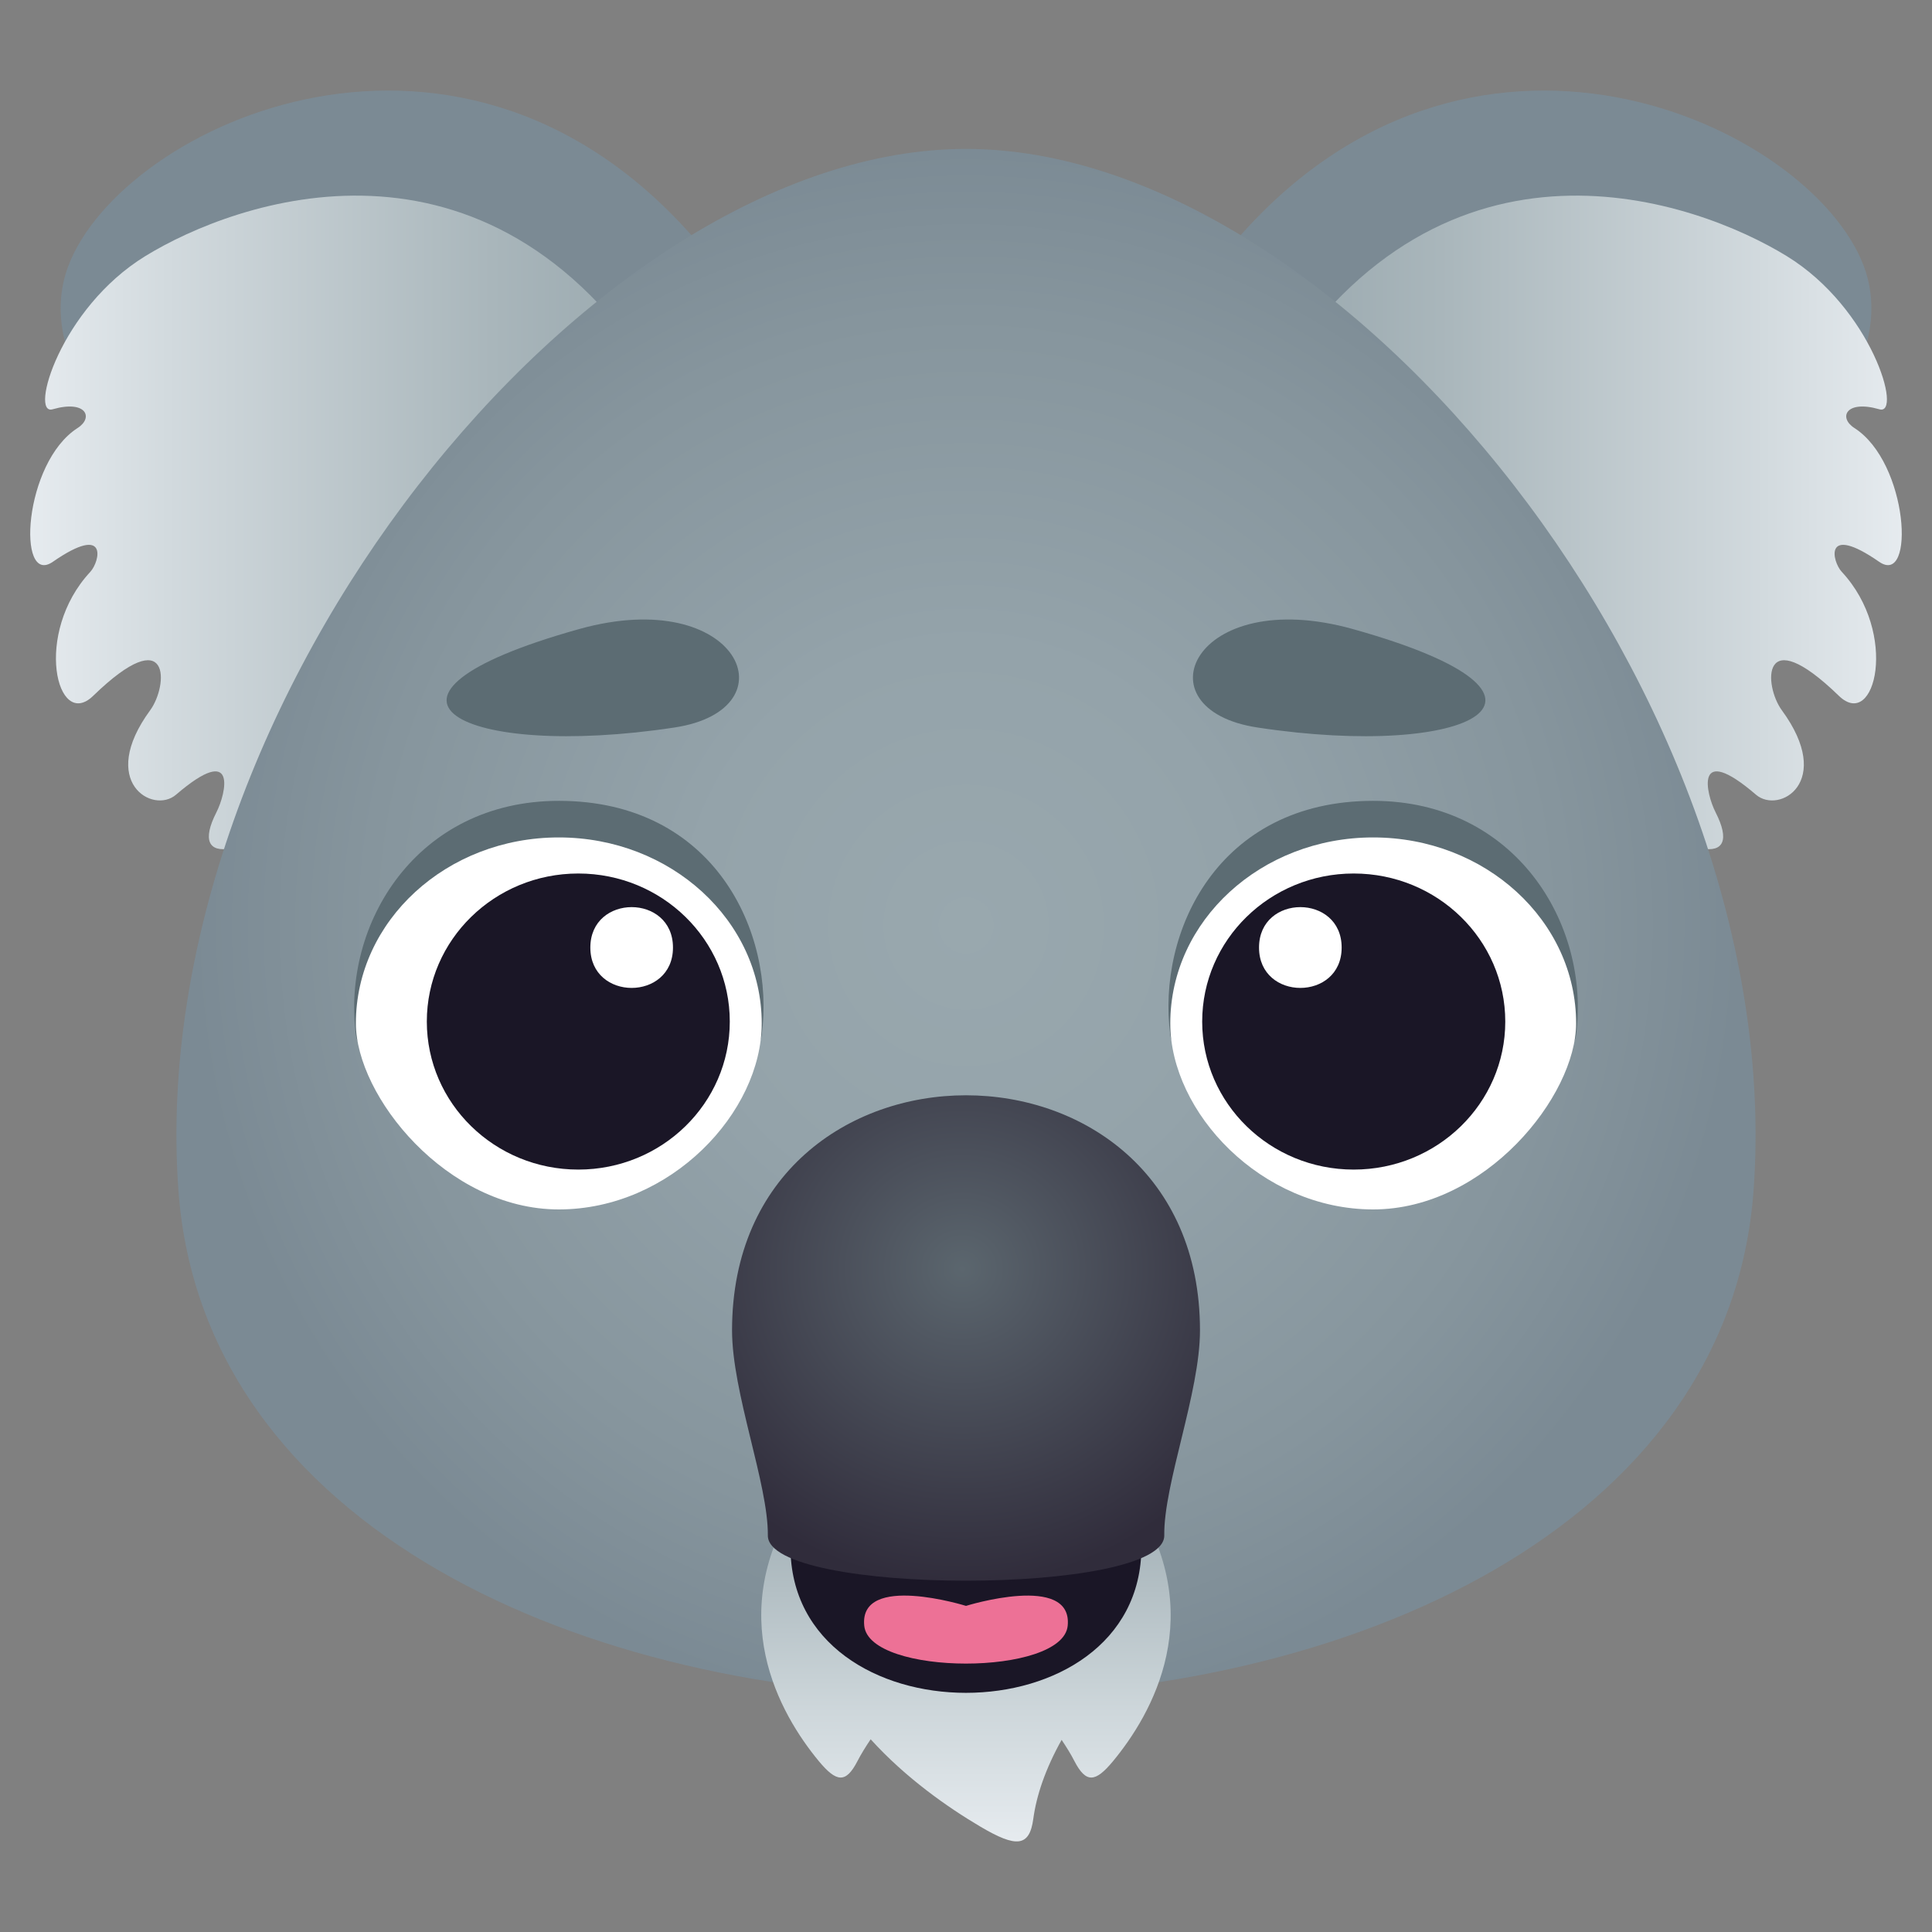 <?xml version="1.0" encoding="utf-8"?>
<!-- Generator: Adobe Illustrator 15.0.0, SVG Export Plug-In . SVG Version: 6.00 Build 0)  -->
<!DOCTYPE svg PUBLIC "-//W3C//DTD SVG 1.1//EN" "http://www.w3.org/Graphics/SVG/1.1/DTD/svg11.dtd">
<svg version="1.1" id="Layer_1" xmlns:x="http://ns.adobe.com/Extensibility/1.0/" xmlns:i="http://ns.adobe.com/AdobeIllustrator/10.0/" xmlns:graph="http://ns.adobe.com/Graphs/1.0/"
	 xmlns="http://www.w3.org/2000/svg" xmlns:xlink="http://www.w3.org/1999/xlink" xmlns:a="http://ns.adobe.com/AdobeSVGViewerExtensions/3.0/"
	 x="0px" y="0px" width="64px" height="64px" viewBox="0 0 64 64" enable-background="new 0 0 64 64" xml:space="preserve">
<rect x="0" y="0" width="64" height="64" fill="#808080" stroke="none"/>
<path fill="#7B8A94" d="M61.742,8.818c2.332,6.22-12.2,15.534-21.033-0.574C48.585-1.232,59.979,4.124,61.742,8.818z"/>
<linearGradient id="SVGID_1_" gradientUnits="userSpaceOnUse" x1="958.894" y1="282.693" x2="979.683" y2="282.693" gradientTransform="matrix(-1 0 0 -1 1021.894 300)">
	<stop  offset="0" style="stop-color:#E6EBEF"/>
	<stop  offset="0.219" style="stop-color:#D2DADE"/>
	<stop  offset="0.735" style="stop-color:#A9B6BB"/>
	<stop  offset="1" style="stop-color:#99A8AE"/>
	<a:midPointStop  offset="0" style="stop-color:#E6EBEF"/>
	<a:midPointStop  offset="0.442" style="stop-color:#E6EBEF"/>
	<a:midPointStop  offset="1" style="stop-color:#99A8AE"/>
</linearGradient>
<path fill="url(#SVGID_1_)" d="M59.189,8.484c2.82,1.732,3.843,5.298,3.067,5.074c-1.109-0.32-1.364,0.276-0.826,0.621
	c1.796,1.151,2.023,5.265,0.819,4.431c-1.855-1.286-1.557-0.008-1.238,0.333c1.894,2.034,1.112,5.28-0.096,4.107
	c-2.602-2.522-2.487-0.336-1.889,0.479c1.744,2.379-0.09,3.454-0.856,2.797c-2.055-1.765-1.659-0.042-1.339,0.583
	c1.896,3.716-7.352-1.046-14.62-14.298C47.898,3.626,56.204,6.652,59.189,8.484z"/>
<path fill="#7B8A94" d="M2.26,8.818c-2.333,6.22,12.2,15.534,21.033-0.574C15.417-1.232,4.022,4.124,2.26,8.818z"/>
<linearGradient id="SVGID_2_" gradientUnits="userSpaceOnUse" x1="741.74" y1="282.693" x2="762.531" y2="282.693" gradientTransform="matrix(1 0 0 -1 -740.74 300)">
	<stop  offset="0" style="stop-color:#E6EBEF"/>
	<stop  offset="0.219" style="stop-color:#D2DADE"/>
	<stop  offset="0.735" style="stop-color:#A9B6BB"/>
	<stop  offset="1" style="stop-color:#99A8AE"/>
	<a:midPointStop  offset="0" style="stop-color:#E6EBEF"/>
	<a:midPointStop  offset="0.442" style="stop-color:#E6EBEF"/>
	<a:midPointStop  offset="1" style="stop-color:#99A8AE"/>
</linearGradient>
<path fill="url(#SVGID_2_)" d="M4.813,8.484c-2.822,1.732-3.843,5.298-3.069,5.074c1.111-0.32,1.366,0.276,0.826,0.621
	c-1.797,1.151-2.023,5.265-0.819,4.431c1.857-1.286,1.556-0.008,1.241,0.333c-1.896,2.034-1.113,5.28,0.095,4.107
	c2.602-2.522,2.485-0.336,1.887,0.479c-1.741,2.379,0.092,3.454,0.856,2.797c2.057-1.765,1.659-0.042,1.339,0.583
	c-1.894,3.716,7.352-1.046,14.623-14.298C16.103,3.626,7.796,6.652,4.813,8.484z"/>
<radialGradient id="SVGID_3_" cx="-532" cy="283.023" r="25.635" gradientTransform="matrix(1 0 0 -1.021 564 319.622)" gradientUnits="userSpaceOnUse">
	<stop  offset="0" style="stop-color:#99A8AE"/>
	<stop  offset="0.356" style="stop-color:#94A3AA"/>
	<stop  offset="0.775" style="stop-color:#86959D"/>
	<stop  offset="1" style="stop-color:#7B8A94"/>
	<a:midPointStop  offset="0" style="stop-color:#99A8AE"/>
	<a:midPointStop  offset="0.673" style="stop-color:#99A8AE"/>
	<a:midPointStop  offset="1" style="stop-color:#7B8A94"/>
</radialGradient>
<path fill="url(#SVGID_3_)" d="M31.998,4.933c-12.456,0-27.252,18.24-26.089,34.481c1.602,22.391,50.58,22.396,52.182,0
	C59.251,23.173,44.469,4.933,31.998,4.933z"/>
<linearGradient id="SVGID_4_" gradientUnits="userSpaceOnUse" x1="31.999" y1="61" x2="31.999" y2="48.727">
	<stop  offset="0" style="stop-color:#E6EBEF"/>
	<stop  offset="0.348" style="stop-color:#CED7DB"/>
	<stop  offset="1" style="stop-color:#99A8AE"/>
	<a:midPointStop  offset="0" style="stop-color:#E6EBEF"/>
	<a:midPointStop  offset="0.539" style="stop-color:#E6EBEF"/>
	<a:midPointStop  offset="1" style="stop-color:#99A8AE"/>
</linearGradient>
<path fill="url(#SVGID_4_)" d="M37.508,49.59c-0.767-1.151-10.252-1.151-11.02,0c-2.578,3.884-0.644,7.202,0.638,8.752
	c0.585,0.702,0.894,0.742,1.279-0.004c0.118-0.229,0.269-0.473,0.437-0.722c1.165,1.286,2.564,2.263,3.647,2.901
	c1.172,0.69,1.616,0.674,1.741-0.272c0.104-0.763,0.396-1.641,0.938-2.61c0.162,0.244,0.31,0.479,0.423,0.703
	c0.387,0.746,0.696,0.706,1.279,0.004C38.153,56.792,40.088,53.474,37.508,49.59z"/>
<path fill="#5C6C73" d="M45.488,26.529c-5.151,0-7.171,4.356-6.721,7.754c0.335,2.523,13.115,2.525,13.443,0
	C52.69,30.607,50.194,26.529,45.488,26.529z"/>
<path fill="#FFFFFF" d="M45.488,27.741c-3.714,0-6.721,2.759-6.721,6.161c0,2.939,3.007,6.162,6.721,6.162
	c3.715,0,6.723-3.758,6.723-6.162C52.211,30.5,49.203,27.741,45.488,27.741z"/>
<path fill="#1A1626" d="M44.843,28.936c2.773,0,5.021,2.195,5.021,4.906c0,2.707-2.248,4.902-5.021,4.902
	c-2.771,0-5.019-2.195-5.019-4.902C39.824,31.131,42.072,28.936,44.843,28.936z"/>
<path fill="#FFFFFF" d="M44.444,31.389c0,1.783-2.737,1.783-2.737,0C41.707,29.603,44.444,29.603,44.444,31.389z"/>
<path fill="#5C6C73" d="M18.512,26.529c5.151,0,7.171,4.356,6.721,7.754c-0.335,2.523-13.115,2.525-13.443,0
	C11.31,30.607,13.804,26.529,18.512,26.529z"/>
<path fill="#FFFFFF" d="M18.51,27.741c3.714,0,6.723,2.759,6.723,6.161c0,2.939-3.009,6.162-6.723,6.162
	c-3.715,0-6.721-3.758-6.721-6.162C11.789,30.5,14.795,27.741,18.51,27.741z"/>
<ellipse fill="#1A1626" cx="19.157" cy="33.84" rx="5.018" ry="4.904"/>
<path fill="#FFFFFF" d="M19.556,31.389c0,1.783,2.737,1.783,2.737,0C22.293,29.603,19.556,29.603,19.556,31.389z"/>
<path fill="#5C6C73" d="M19.179,20.84c-8.039,2.25-3.854,4.328,3.168,3.259C26.309,23.497,24.47,19.359,19.179,20.84z"/>
<path fill="#5C6C73" d="M44.821,20.84c-5.291-1.481-7.132,2.657-3.169,3.259C48.675,25.168,52.86,23.091,44.821,20.84z"/>
<path fill="#1A1626" d="M26.185,51.237c0,6.454,11.626,6.454,11.626,0C37.809,47.68,26.185,47.68,26.185,51.237z"/>
<path fill="#ED7196" d="M35.369,53.854C35.54,52.095,32,53.197,32,53.197s-3.544-1.103-3.371,0.656
	C28.789,55.527,35.207,55.527,35.369,53.854z"/>
<radialGradient id="SVGID_5_" cx="-651.153" cy="316.894" r="8.094" gradientTransform="matrix(1.329 0 0 -1.295 897.262 452.411)" gradientUnits="userSpaceOnUse">
	<stop  offset="0" style="stop-color:#5B666E"/>
	<stop  offset="0.231" style="stop-color:#515862"/>
	<stop  offset="1" style="stop-color:#302C3B"/>
	<a:midPointStop  offset="0" style="stop-color:#5B666E"/>
	<a:midPointStop  offset="0.479" style="stop-color:#5B666E"/>
	<a:midPointStop  offset="1" style="stop-color:#302C3B"/>
</radialGradient>
<path fill="url(#SVGID_5_)" d="M24.25,44.07c0,2.07,1.201,5.086,1.186,6.793c-0.023,2,13.152,2,13.132,0
	c-0.023-1.707,1.183-4.724,1.183-6.793C39.75,33.687,24.25,33.687,24.25,44.07z"/>
</svg>
